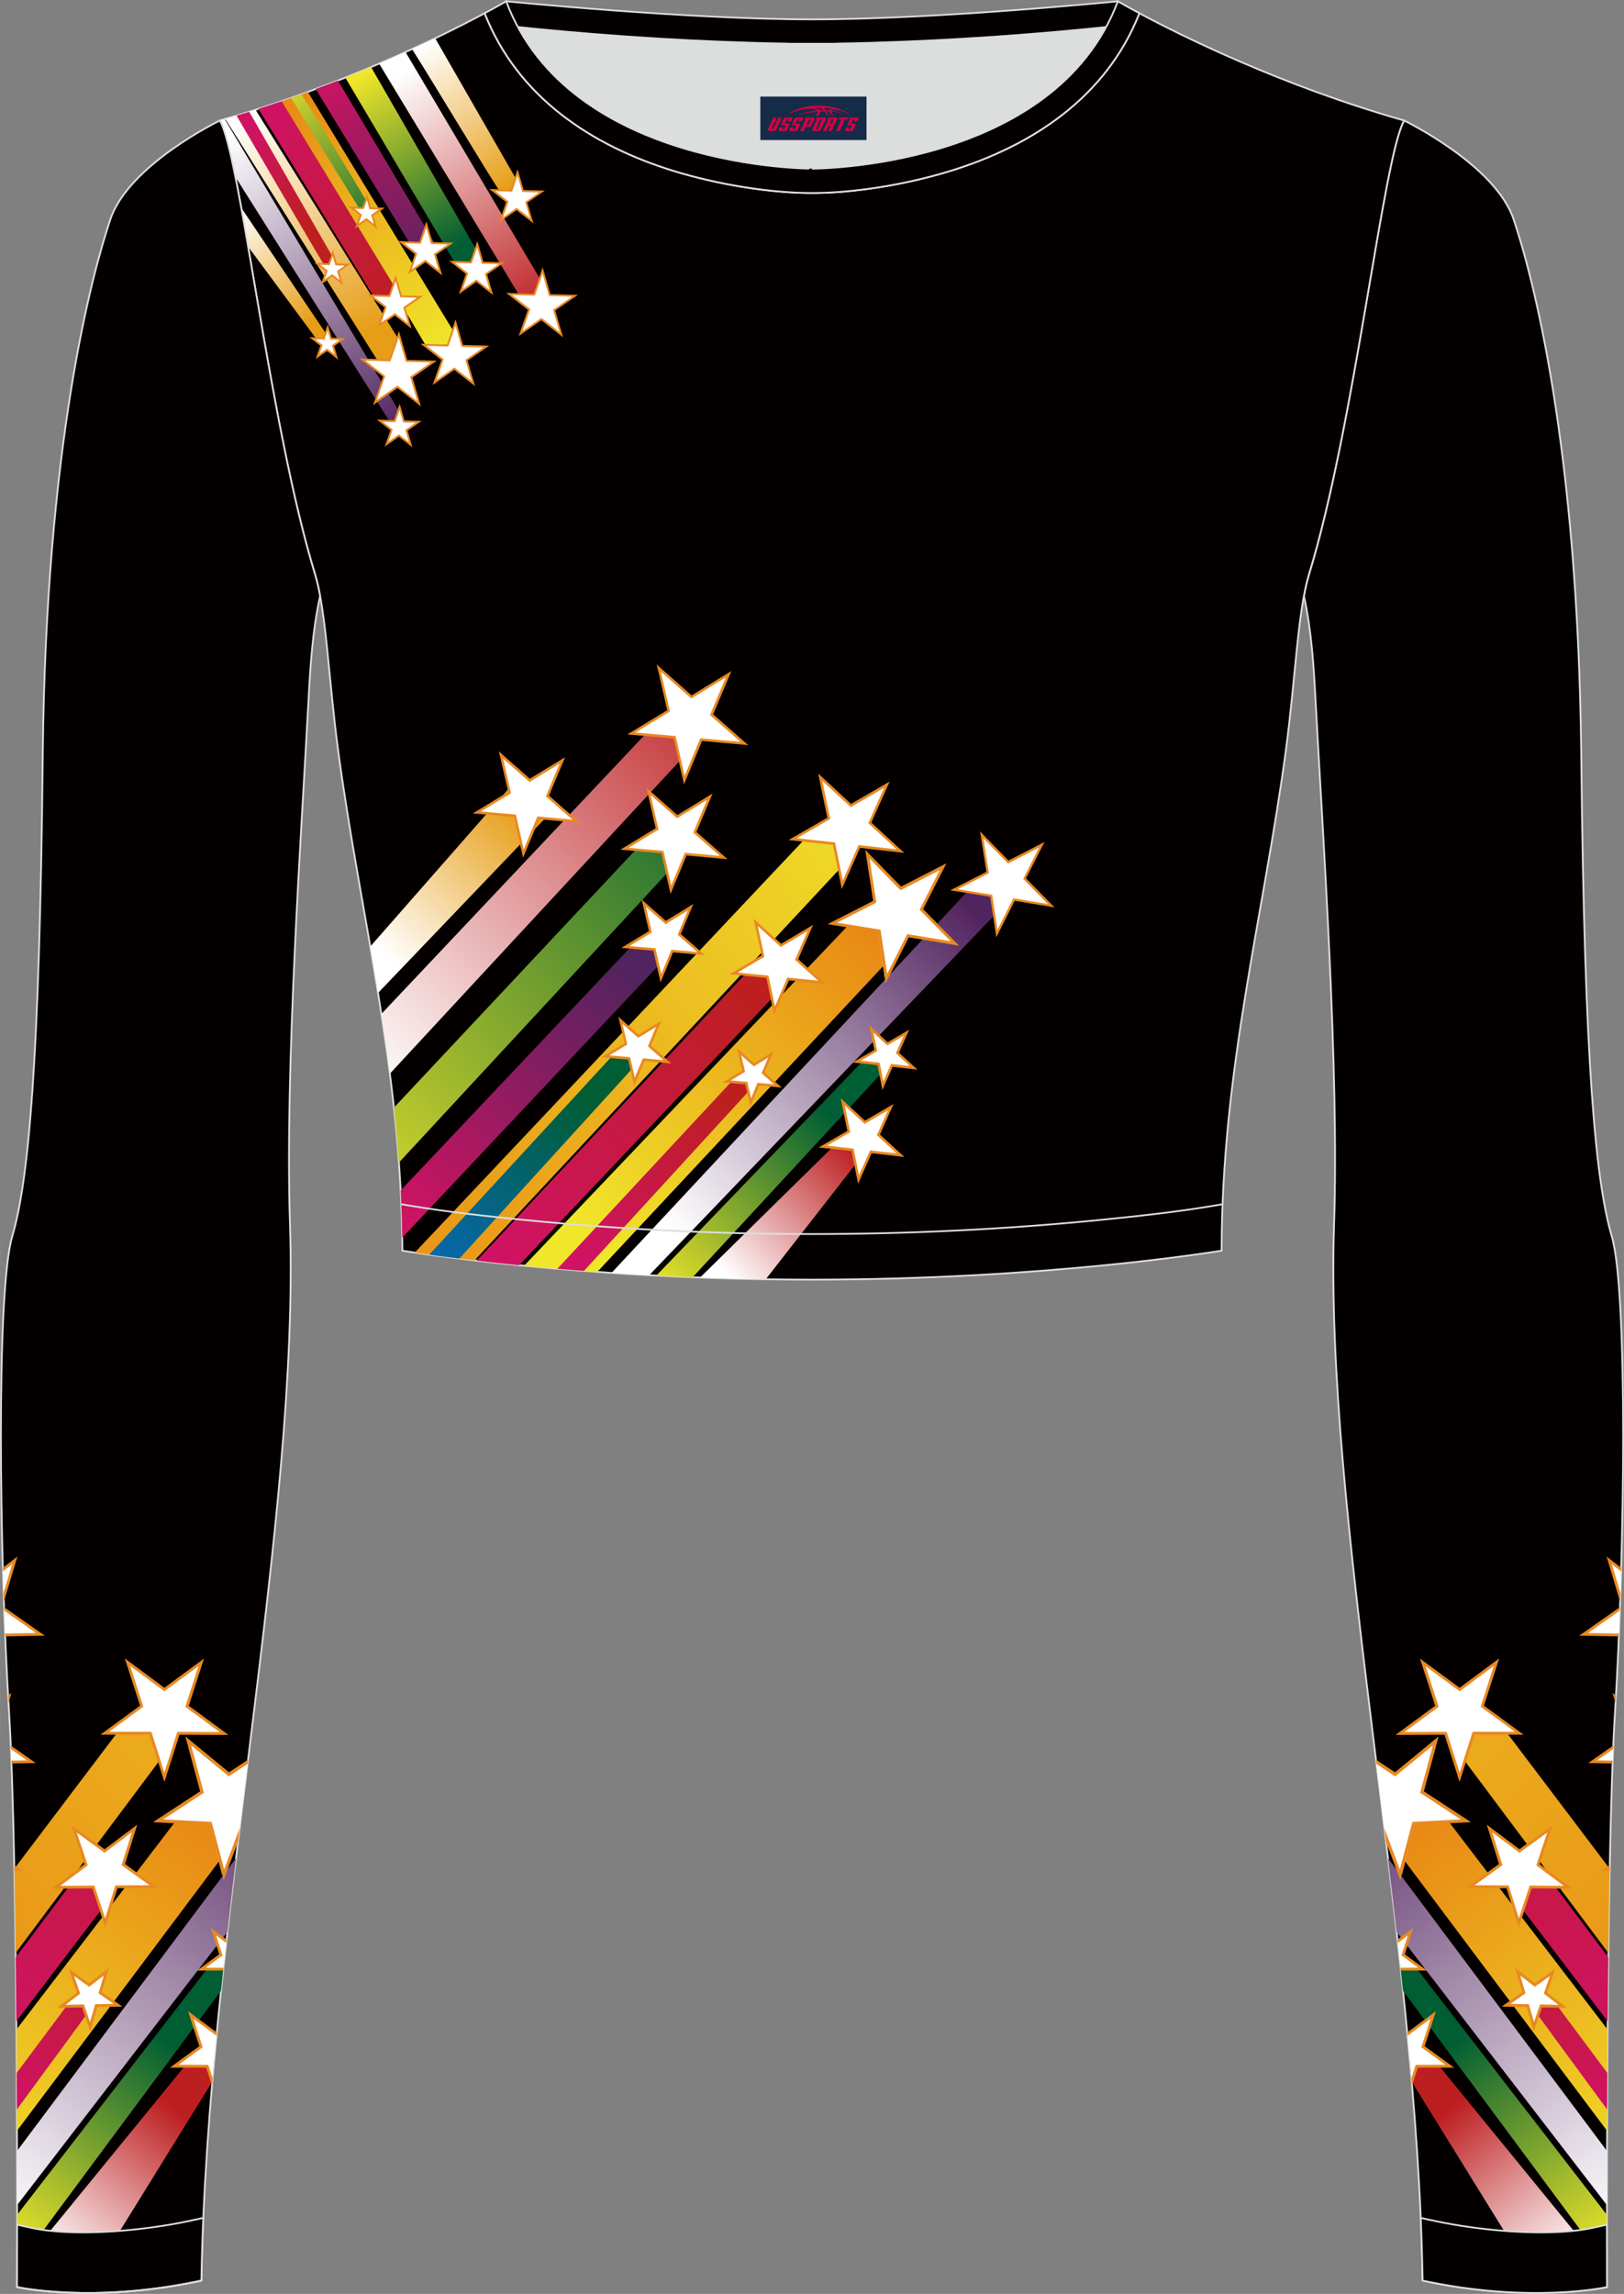 <?xml version="1.0" encoding="utf-8"?>
<!-- Generator: Adobe Illustrator 24.0.1, SVG Export Plug-In . SVG Version: 6.00 Build 0)  -->
<svg xmlns="http://www.w3.org/2000/svg" xmlns:xlink="http://www.w3.org/1999/xlink" version="1.1" id="图层_1" x="0px" y="0px" width="367.03px" height="518.23px" viewBox="0 0 367.02 518.23" enable-background="new 0 0 367.02 518.23" xml:space="preserve">
<rect x="0" y="0" width="367.02" height="518.23" fill="#808080" stroke="none"/>
<g>
	<path fill-rule="evenodd" clip-rule="evenodd" fill="#DCDDDD" d="M113.76,2.85c0,0,45.04,4.28,69.79,4.28s70.34-3.09,70.34-3.09   S241.33,40.8,183.46,40.8C125.59,40.79,113.76,2.85,113.76,2.85z"/>
	
		<path fill-rule="evenodd" clip-rule="evenodd" fill="#040000" stroke="#DCDDDD" stroke-width="0.4" stroke-miterlimit="22.926" d="   M258.74,5.16l-5.47,0.6c-18.61,2.04-37.83,3.37-56.53,3.92c-2.57,0.08-5.14,0.13-7.72,0.17v0.04h-11V9.85   c-2.57-0.03-5.14-0.09-7.72-0.17c-18.7-0.55-37.91-1.88-56.53-3.92l-5.47-0.6l6.07-4.87c0,0,40.87,4.09,69.14,4.09   s69.11-4.09,69.11-4.09L258.74,5.16z"/>
	
		<path fill-rule="evenodd" clip-rule="evenodd" fill="#040000" stroke="#DCDDDD" stroke-width="0.4" stroke-miterlimit="22.926" d="   M317.33,27.23c0,0,20.55,9.93,24.74,22.3c4.19,12.38,14.56,50.77,15.29,121.02s3.28,96.45,6.92,108.83s2.91,71.7,0.73,107.01   c-2.18,35.3-1.82,130.3-1.82,130.3s-17.11,3.82-41.67-1.46c-1.26-78.2-22.24-172.66-20.02-238.76c1.17-34.86-2.6-88.69-4.18-118.11   c-0.4-7.41-0.88-15.82-2.63-23.72c0.34-1.82,0.72-3.46,1.15-4.89C306.24,95.73,312.58,35.55,317.33,27.23z"/>
	
		<path fill-rule="evenodd" clip-rule="evenodd" fill="#040000" stroke="#DCDDDD" stroke-width="0.4" stroke-miterlimit="22.926" d="   M109.53,2.99C100,8.09,77.36,19.36,49.69,27.23c4.75,8.32,11.09,68.5,21.5,102.51c2.53,8.27,3.06,23.55,5.19,39.52   c4.92,36.95,14.4,72.23,14.55,113.28c0,0,38.98,6.55,92.58,6.55s92.58-6.55,92.58-6.55c0-40.87,9.62-76.33,14.55-113.28   c2.13-15.97,2.66-31.26,5.19-39.52c10.41-34.02,16.76-94.19,21.5-102.51c-27.67-7.87-50.31-19.14-59.84-24.24   c-7.44,18.9-24.13,29.96-42.97,35.71c-9.35,2.85-21.14,4.92-31.01,4.91c-9.87,0.01-21.66-2.05-31.01-4.91   C133.66,32.95,116.97,21.89,109.53,2.99z"/>
	
		<linearGradient id="SVGID_1_" gradientUnits="userSpaceOnUse" x1="117.436" y1="-562.032" x2="87.655" y2="-595.107" gradientTransform="matrix(1 0 0 -1 0 -378.672)">
		<stop offset="0" style="stop-color:#E79E17"/>
		<stop offset="1" style="stop-color:#FFFFFF"/>
	</linearGradient>
	<path fill-rule="evenodd" clip-rule="evenodd" fill="url(#SVGID_1_)" d="M83.68,213.83l31.93-36.4l8.37,6.62l-38.55,40.28   C84.87,220.81,84.28,217.31,83.68,213.83z"/>
	
		<linearGradient id="SVGID_2_" gradientUnits="userSpaceOnUse" x1="167.893" y1="-531.914" x2="80.035" y2="-619.772" gradientTransform="matrix(1 0 0 -1 0 -378.672)">
		<stop offset="0" style="stop-color:#BD1F21"/>
		<stop offset="1" style="stop-color:#FFFFFF"/>
	</linearGradient>
	<path fill-rule="evenodd" clip-rule="evenodd" fill="url(#SVGID_2_)" d="M86.19,229.06l61.7-65.35l10.43,3.12l-70.21,75.73   C87.53,238.02,86.88,233.53,86.19,229.06z"/>
	
		<linearGradient id="SVGID_3_" gradientUnits="userSpaceOnUse" x1="172.297" y1="-552.4" x2="65.214" y2="-655.808" gradientTransform="matrix(1 0 0 -1 0 -378.672)">
		<stop offset="0" style="stop-color:#005D34"/>
		<stop offset="1" style="stop-color:#F0E62A"/>
	</linearGradient>
	<path fill-rule="evenodd" clip-rule="evenodd" fill="url(#SVGID_3_)" d="M89.02,250.23l56.44-60.17l11.02,1.01l-66.33,71.57   C89.85,258.45,89.47,254.32,89.02,250.23z"/>
	
		<linearGradient id="SVGID_4_" gradientUnits="userSpaceOnUse" x1="143.346" y1="-598.776" x2="89.566" y2="-652.556" gradientTransform="matrix(1 0 0 -1 0 -378.672)">
		<stop offset="0" style="stop-color:#52245F"/>
		<stop offset="1" style="stop-color:#CF1362"/>
	</linearGradient>
	<path fill-rule="evenodd" clip-rule="evenodd" fill="url(#SVGID_4_)" d="M90.55,268.93l53.61-56.71l7.74,2.63l-61,64.77   C90.85,276.01,90.73,272.45,90.55,268.93z"/>
	
		<linearGradient id="SVGID_5_" gradientUnits="userSpaceOnUse" x1="215.081" y1="-556.377" x2="67.515" y2="-680.199" gradientTransform="matrix(1 0 0 -1 0 -378.672)">
		<stop offset="0" style="stop-color:#F0E62A"/>
		<stop offset="1" style="stop-color:#E88514"/>
	</linearGradient>
	<path fill-rule="evenodd" clip-rule="evenodd" fill="url(#SVGID_5_)" d="M93.73,282.98l90.59-96.02l12.51,1.77l-89.59,96.02   C101.05,284.03,96.44,283.39,93.73,282.98z"/>
	
		<linearGradient id="SVGID_6_" gradientUnits="userSpaceOnUse" x1="132.663" y1="-627.676" x2="99.695" y2="-663.03" gradientTransform="matrix(1 0 0 -1 0 -378.672)">
		<stop offset="0" style="stop-color:#005D34"/>
		<stop offset="1" style="stop-color:#0768AC"/>
	</linearGradient>
	<path fill-rule="evenodd" clip-rule="evenodd" fill="url(#SVGID_6_)" d="M97.01,283.45l43.16-46.87l4.17-0.2l0.04,3.4l-40.58,44.55   C101.15,284.02,98.88,283.71,97.01,283.45z"/>
	
		<linearGradient id="SVGID_7_" gradientUnits="userSpaceOnUse" x1="168.626" y1="-604.936" x2="114.827" y2="-660.647" gradientTransform="matrix(1 0 0 -1 0 -378.672)">
		<stop offset="0" style="stop-color:#BD1F21"/>
		<stop offset="1" style="stop-color:#CF1362"/>
	</linearGradient>
	<path fill-rule="evenodd" clip-rule="evenodd" fill="url(#SVGID_7_)" d="M107.73,284.81l61.57-65.68l5.61,0.79l0.35,4.77   l-57.95,61.15C113.81,285.49,110.61,285.15,107.73,284.81z"/>
	
		<linearGradient id="SVGID_8_" gradientUnits="userSpaceOnUse" x1="133.392" y1="-658.256" x2="200.007" y2="-586.82" gradientTransform="matrix(1 0 0 -1 0 -378.672)">
		<stop offset="0" style="stop-color:#F0E62A"/>
		<stop offset="1" style="stop-color:#E88514"/>
	</linearGradient>
	<path fill-rule="evenodd" clip-rule="evenodd" fill="url(#SVGID_8_)" d="M118.44,285.95l73.36-77.01l9.18-0.19l-0.09,8.12   l-65.91,70.47C128.94,286.92,123.4,286.44,118.44,285.95z"/>
	
		<linearGradient id="SVGID_9_" gradientUnits="userSpaceOnUse" x1="163.723" y1="-628.784" x2="131.101" y2="-662.564" gradientTransform="matrix(1 0 0 -1 0 -378.672)">
		<stop offset="0" style="stop-color:#BD1F21"/>
		<stop offset="1" style="stop-color:#CF1362"/>
	</linearGradient>
	<path fill-rule="evenodd" clip-rule="evenodd" fill="url(#SVGID_9_)" d="M125.96,286.64l39.65-42.61l4.02,0.14l0.85,0.96   l-38.51,41.99C129.91,286.97,127.9,286.81,125.96,286.64z"/>
	
		<linearGradient id="SVGID_10_" gradientUnits="userSpaceOnUse" x1="150.558" y1="-655.294" x2="220.641" y2="-585.211" gradientTransform="matrix(1 0 0 -1 0 -378.672)">
		<stop offset="0" style="stop-color:#FFFFFF"/>
		<stop offset="1" style="stop-color:#52245F"/>
	</linearGradient>
	<path fill-rule="evenodd" clip-rule="evenodd" fill="url(#SVGID_10_)" d="M138.2,287.57l86.86-93.08c0.44,3.44,6.29,1.51,6.71,4.95   l-85.05,88.65C143.79,287.93,140.95,287.76,138.2,287.57z"/>
	
		<linearGradient id="SVGID_11_" gradientUnits="userSpaceOnUse" x1="186.946" y1="-630.022" x2="148.889" y2="-670.833" gradientTransform="matrix(1 0 0 -1 0 -378.672)">
		<stop offset="0" style="stop-color:#005D34"/>
		<stop offset="1" style="stop-color:#F0E62A"/>
	</linearGradient>
	<path fill-rule="evenodd" clip-rule="evenodd" fill="url(#SVGID_11_)" d="M148.32,288.18l47.21-49.03l4.21,0.24l0.09,2.4   l-43.31,46.78C153.73,288.44,150.99,288.32,148.32,288.18z"/>
	
		<linearGradient id="SVGID_12_" gradientUnits="userSpaceOnUse" x1="193.976" y1="-639.836" x2="165.198" y2="-667.627" gradientTransform="matrix(1 0 0 -1 0 -378.672)">
		<stop offset="0" style="stop-color:#BD1F21"/>
		<stop offset="1" style="stop-color:#FFFFFF"/>
	</linearGradient>
	<path fill-rule="evenodd" clip-rule="evenodd" fill="url(#SVGID_12_)" d="M188.96,258.36l-30.75,30.26   c4.77,0.18,9.73,0.32,14.84,0.4l24.04-30.8L188.96,258.36z"/>
	<polygon fill-rule="evenodd" clip-rule="evenodd" fill="#FFFFFF" points="113.21,170.55 119.71,176.3 127.09,171.78 123.7,179.82    130.22,185.54 121.63,184.76 118.28,192.81 116.36,184.29 107.77,183.55 115.16,179.06  "/>
	<path fill-rule="evenodd" clip-rule="evenodd" fill="#E78921" d="M113.4,170.33l6.34,5.6l7.2-4.4l0.77-0.47l-0.35,0.84l-3.3,7.84   l6.36,5.58l0.68,0.59l-0.89-0.08l-8.38-0.76l-3.27,7.85l-0.35,0.84l-0.2-0.89l-1.88-8.31l-8.38-0.73l-0.89-0.08l0.77-0.47   l7.22-4.38l-1.91-8.3l-0.2-0.88L113.4,170.33L113.4,170.33L113.4,170.33z M119.51,176.52l-5.82-5.15l1.75,7.62l0.05,0.21   l-0.18,0.11l-6.63,4.02l7.7,0.67l0.21,0.02l0.05,0.21l1.72,7.63l3.01-7.21l0.08-0.2l0.21,0.02l7.7,0.7l-5.84-5.12l-0.16-0.14   l0.08-0.2l3.03-7.2l-6.61,4.05l-0.18,0.11L119.51,176.52z"/>
	<polygon fill-rule="evenodd" clip-rule="evenodd" fill="#FFFFFF" points="148.87,150.92 156.26,157.45 164.66,152.32    160.81,161.46 168.23,167.97 158.46,167.08 154.64,176.24 152.45,166.55 142.67,165.7 151.09,160.6  "/>
	<path fill-rule="evenodd" clip-rule="evenodd" fill="#E78921" d="M149.06,150.7l7.24,6.4l8.22-5.03l0.77-0.47l-0.35,0.83   l-3.77,8.95l7.26,6.37l0.68,0.59l-0.89-0.08l-9.56-0.87l-3.73,8.96l-0.35,0.84l-0.2-0.88l-2.14-9.48l-9.57-0.83l-0.89-0.08   l0.77-0.47l8.24-5l-2.18-9.48l-0.2-0.88L149.06,150.7L149.06,150.7L149.06,150.7z M156.07,157.67l-6.72-5.94l2.02,8.8l0.05,0.21   l-0.18,0.11l-7.65,4.64l8.88,0.77l0.21,0.02l0.05,0.21l1.99,8.81l3.47-8.32l0.08-0.2l0.21,0.02l8.88,0.8l-6.74-5.92l-0.16-0.14   l0.08-0.2l3.5-8.31l-7.63,4.67l-0.18,0.11L156.07,157.67z"/>
	<polygon fill-rule="evenodd" clip-rule="evenodd" fill="#FFFFFF" points="146.55,178.77 153.04,184.5 160.42,179.99 157.04,188.02    163.55,193.74 154.97,192.96 151.62,201 149.7,192.49 141.11,191.75 148.5,187.27  "/>
	<path fill-rule="evenodd" clip-rule="evenodd" fill="#E78921" d="M146.74,178.54l6.33,5.6l7.2-4.4l0.77-0.47l-0.35,0.84l-3.3,7.83   l6.35,5.57l0.68,0.59l-0.89-0.08l-8.37-0.76l-3.27,7.85l-0.35,0.84l-0.2-0.89l-1.87-8.3l-8.37-0.73l-0.89-0.08l0.77-0.47l7.21-4.37   l-1.91-8.3l-0.2-0.89L146.74,178.54L146.74,178.54L146.74,178.54z M152.85,184.72l-5.82-5.14l1.75,7.62l0.05,0.21l-0.18,0.11   l-6.62,4.02l7.69,0.66l0.21,0.02l0.05,0.21l1.72,7.62l3-7.21l0.08-0.2l0.21,0.02l7.69,0.7l-5.84-5.12l-0.16-0.14l0.08-0.2   l3.03-7.19l-6.61,4.04l-0.18,0.11L152.85,184.72z"/>
	<polygon fill-rule="evenodd" clip-rule="evenodd" fill="#FFFFFF" points="145.49,204.03 150.44,208.4 156.06,204.97 153.48,211.09    158.45,215.44 151.91,214.85 149.35,220.98 147.89,214.49 141.35,213.93 146.98,210.51  "/>
	<path fill-rule="evenodd" clip-rule="evenodd" fill="#E78921" d="M145.68,203.81l4.79,4.23l5.44-3.33l0.77-0.47l-0.35,0.84   l-2.49,5.92l4.8,4.21l0.68,0.59l-0.89-0.08l-6.33-0.57l-2.47,5.93l-0.35,0.84l-0.2-0.88l-1.42-6.28l-6.33-0.55l-0.89-0.08   l0.77-0.47l5.45-3.31l-1.44-6.27l-0.2-0.88L145.68,203.81L145.68,203.81L145.68,203.81z M150.25,208.63l-4.27-3.78l1.29,5.6   l0.05,0.21l-0.18,0.11l-4.87,2.95l5.65,0.49l0.21,0.02l0.05,0.21l1.27,5.6l2.21-5.29l0.08-0.2l0.21,0.02l5.65,0.51l-4.29-3.76   l-0.16-0.14l0.08-0.2l2.22-5.28l-4.85,2.97l-0.18,0.11L150.25,208.63z"/>
	<polygon fill-rule="evenodd" clip-rule="evenodd" fill="#FFFFFF" points="140.21,230.5 144.27,234.09 148.89,231.27 146.77,236.29    150.85,239.86 145.48,239.38 143.38,244.41 142.18,239.08 136.81,238.62 141.43,235.81  "/>
	<path fill-rule="evenodd" clip-rule="evenodd" fill="#E78921" d="M140.4,230.28l3.9,3.45l4.44-2.71l0.77-0.47l-0.35,0.84   l-2.03,4.83l3.92,3.44l0.68,0.59l-0.89-0.08l-5.16-0.47l-2.01,4.84l-0.35,0.84l-0.2-0.88l-1.15-5.12l-5.16-0.45l-0.89-0.08   l0.77-0.47l4.45-2.69l-1.18-5.11l-0.2-0.88L140.4,230.28L140.4,230.28L140.4,230.28z M144.08,234.31l-3.39-2.99l1.02,4.44   l0.05,0.21l-0.18,0.11l-3.86,2.34l4.48,0.39l0.21,0.02l0.05,0.21l1,4.44l1.75-4.2l0.08-0.2l0.21,0.02l4.48,0.41l-3.4-2.98   l-0.16-0.14l0.08-0.2l1.76-4.19l-3.85,2.35l-0.18,0.11L144.08,234.31z"/>
	<polygon fill-rule="evenodd" clip-rule="evenodd" fill="#FFFFFF" points="167.04,237.59 170.39,240.56 174.21,238.23    172.46,242.38 175.83,245.33 171.39,244.93 169.66,249.09 168.66,244.69 164.22,244.31 168.05,241.99  "/>
	<path fill-rule="evenodd" clip-rule="evenodd" fill="#E78921" d="M167.23,237.37l3.2,2.83l3.63-2.22l0.77-0.47l-0.35,0.84   l-1.67,3.95l3.21,2.81l0.68,0.59l-0.89-0.08l-4.23-0.38l-1.65,3.96l-0.35,0.84l-0.2-0.88l-0.95-4.19l-4.23-0.37l-0.89-0.08   l0.77-0.47l3.64-2.21l-0.96-4.19l-0.2-0.89L167.23,237.37L167.23,237.37L167.23,237.37z M170.2,240.78l-2.68-2.37l0.81,3.51   l0.05,0.21l-0.18,0.11l-3.05,1.85l3.54,0.31l0.21,0.02l0.05,0.21l0.79,3.51l1.38-3.32l0.08-0.2l0.21,0.02l3.55,0.32l-2.69-2.36   l-0.16-0.14l0.08-0.2l1.4-3.32l-3.05,1.86l-0.18,0.11L170.2,240.78z"/>
	<polygon fill-rule="evenodd" clip-rule="evenodd" fill="#FFFFFF" points="170.78,208.38 176.51,213.58 183.14,209.64    180.03,216.77 185.78,221.94 178.13,221.15 175.05,228.29 173.43,220.67 165.78,219.9 172.43,215.99  "/>
	<path fill-rule="evenodd" clip-rule="evenodd" fill="#E78921" d="M170.97,208.16l5.57,5.06l6.45-3.83l0.77-0.46l-0.36,0.83   l-3.02,6.93l5.59,5.03l0.67,0.6l-0.89-0.09l-7.44-0.77l-3,6.94l-0.36,0.83l-0.19-0.89l-1.57-7.41l-7.44-0.74l-0.89-0.09l0.78-0.46   l6.47-3.8l-1.6-7.4l-0.19-0.89L170.97,208.16L170.97,208.16L170.97,208.16z M176.32,213.8l-5.06-4.59l1.45,6.72l0.04,0.21   l-0.18,0.11l-5.88,3.46l6.76,0.68l0.21,0.02l0.05,0.21l1.43,6.73l2.72-6.31l0.08-0.2l0.21,0.02l6.76,0.7l-5.08-4.57l-0.16-0.14   l0.09-0.2l2.75-6.3l-5.86,3.48l-0.18,0.11L176.32,213.8z"/>
	<path fill-rule="evenodd" clip-rule="evenodd" fill="#FFFFFF" d="M195.92,193.24l7.41,7.7l7.12-3.6c0.12,0.9,0.23,1.81,0.35,2.71   l-2.91,5.61l4.17,4.29c0.12,0.96,0.24,1.91,0.36,2.87l-7.55-1.31l-4.9,9.54l-1.54-10.64l-10.47-1.77l9.51-4.77L195.92,193.24z"/>
	<polygon fill-rule="evenodd" clip-rule="evenodd" fill="#FFFFFF" points="185.39,175.59 192.3,181.99 200.43,177.27 196.56,185.91    203.5,192.28 194.19,191.22 190.36,199.88 188.48,190.58 179.16,189.57 187.31,184.88  "/>
	<path fill-rule="evenodd" clip-rule="evenodd" fill="#E78921" d="M185.58,175.37l6.76,6.25l7.94-4.61l0.78-0.45l-0.37,0.83   l-3.78,8.45l6.78,6.23l0.66,0.61l-0.89-0.1l-9.1-1.03l-3.75,8.46l-0.37,0.83l-0.18-0.89l-1.84-9.08l-9.1-1l-0.89-0.1l0.78-0.45   l7.96-4.58l-1.88-9.08l-0.18-0.89L185.58,175.37L185.58,175.37L185.58,175.37z M192.11,182.2l-6.26-5.78l1.74,8.4l0.04,0.21   l-0.18,0.1l-7.36,4.24l8.42,0.92l0.21,0.02l0.04,0.21l1.71,8.41l3.47-7.83l0.09-0.19l0.21,0.02l8.42,0.95l-6.28-5.76l-0.16-0.14   l0.09-0.19l3.5-7.81l-7.35,4.27l-0.18,0.11L192.11,182.2z"/>
	<polygon fill-rule="evenodd" clip-rule="evenodd" fill="#FFFFFF" points="196.92,232.45 200.56,235.82 204.84,233.33    202.81,237.88 206.47,241.24 201.56,240.69 199.54,245.25 198.54,240.35 193.64,239.81 197.93,237.34  "/>
	<path fill-rule="evenodd" clip-rule="evenodd" fill="#E78921" d="M197.11,232.23l3.49,3.23l4.1-2.38l0.78-0.45l-0.37,0.83   l-1.95,4.36l3.5,3.21l0.66,0.61l-0.89-0.1l-4.7-0.53l-1.93,4.37l-0.37,0.83l-0.18-0.89l-0.95-4.69l-4.7-0.51l-0.89-0.1l0.78-0.45   l4.11-2.37l-0.97-4.69l-0.18-0.89L197.11,232.23L197.11,232.23L197.11,232.23z M200.37,236.03l-2.99-2.76l0.83,4.01l0.04,0.21   l-0.18,0.1l-3.51,2.02l4.02,0.44l0.21,0.02l0.04,0.21l0.81,4.01l1.65-3.74l0.09-0.2l0.21,0.02l4.02,0.46l-3-2.75l-0.16-0.14   l0.09-0.19l1.67-3.73l-3.51,2.04l-0.18,0.11L200.37,236.03z"/>
	<polygon fill-rule="evenodd" clip-rule="evenodd" fill="#FFFFFF" points="190.45,248.92 195.44,253.54 201.31,250.13    198.52,256.37 203.53,260.97 196.81,260.21 194.04,266.46 192.68,259.75 185.95,259.01 191.83,255.63  "/>
	<path fill-rule="evenodd" clip-rule="evenodd" fill="#E78921" d="M190.64,248.7l4.84,4.47l5.68-3.3l0.78-0.45l-0.37,0.83   l-2.71,6.05l4.86,4.46l0.66,0.61l-0.89-0.1l-6.51-0.74l-2.68,6.06l-0.37,0.83l-0.18-0.89l-1.32-6.5l-6.51-0.71l-0.89-0.1l0.78-0.45   l5.7-3.28l-1.34-6.5l-0.18-0.89L190.64,248.7L190.64,248.7L190.64,248.7z M195.25,253.75l-4.33-4.01l1.2,5.82l0.04,0.21l-0.18,0.11   l-5.1,2.94l5.83,0.64l0.21,0.02l0.04,0.21l1.18,5.82l2.4-5.42l0.09-0.2l0.21,0.02l5.83,0.66l-4.35-3.99l-0.16-0.14l0.09-0.19   l2.42-5.41l-5.09,2.96l-0.18,0.11L195.25,253.75z"/>
	<polygon fill-rule="evenodd" clip-rule="evenodd" fill="#FFFFFF" points="196.03,192.99 203.57,200.71 213.14,195.79    208.22,205.45 215.8,213.15 205.21,211.39 200.33,221.07 198.7,210.32 188.11,208.61 197.69,203.73  "/>
	<path fill-rule="evenodd" clip-rule="evenodd" fill="#E78921" d="M196.26,192.75l7.38,7.55l9.35-4.81l0.91-0.47l-0.47,0.93   l-4.81,9.44l7.41,7.52l0.72,0.74l-1.01-0.17l-10.35-1.72l-4.77,9.46l-0.47,0.93l-0.15-1.03l-1.59-10.5l-10.36-1.68l-1.01-0.16   l0.92-0.47l9.37-4.78l-1.63-10.5l-0.16-1.03L196.26,192.75L196.26,192.75L196.26,192.75z M203.34,200.95l-6.83-6.99l1.51,9.71   l0.04,0.24l-0.22,0.11l-8.67,4.42l9.58,1.55l0.24,0.04l0.04,0.24l1.47,9.72l4.42-8.75l0.11-0.22l0.24,0.04l9.58,1.59l-6.85-6.96   l-0.17-0.17l0.11-0.22l4.45-8.74l-8.65,4.45l-0.22,0.11L203.34,200.95z"/>
	<polygon fill-rule="evenodd" clip-rule="evenodd" fill="#FFFFFF" points="221.87,188.61 227.86,194.74 235.44,190.83 231.54,198.5    237.55,204.6 229.15,203.21 225.28,210.89 223.99,202.36 215.59,201 223.19,197.13  "/>
	<path fill-rule="evenodd" clip-rule="evenodd" fill="#E78921" d="M222.06,188.42l5.85,5.99l7.42-3.82l0.73-0.37l-0.37,0.73   l-3.82,7.49l5.88,5.97l0.58,0.58l-0.8-0.13l-8.21-1.36l-3.79,7.51l-0.37,0.73l-0.12-0.82l-1.26-8.33l-8.22-1.33l-0.8-0.13   l0.73-0.37l7.43-3.79l-1.29-8.33l-0.13-0.82L222.06,188.42L222.06,188.42L222.06,188.42z M227.67,194.93l-5.42-5.54l1.2,7.7   l0.03,0.19l-0.17,0.09l-6.87,3.51l7.6,1.23l0.19,0.03l0.03,0.19l1.17,7.71l3.5-6.94l0.09-0.17l0.19,0.03l7.6,1.26l-5.44-5.52   l-0.14-0.14l0.09-0.17l3.53-6.93l-6.86,3.53l-0.17,0.09L227.67,194.93z"/>
	
		<linearGradient id="SVGID_13_" gradientUnits="userSpaceOnUse" x1="99.622" y1="-442.933" x2="72.767" y2="-394.485" gradientTransform="matrix(1 0 0 -1 0 -378.672)">
		<stop offset="0" style="stop-color:#52245F"/>
		<stop offset="1" style="stop-color:#CF1362"/>
	</linearGradient>
	<path fill-rule="evenodd" clip-rule="evenodd" fill="url(#SVGID_13_)" d="M71.35,20.11l22.7,37.23l4.2-2.42L76.37,18.2   C74.73,18.84,73.06,19.47,71.35,20.11z"/>
	
		<linearGradient id="SVGID_14_" gradientUnits="userSpaceOnUse" x1="99.355" y1="-458.284" x2="66.687" y2="-396.845" gradientTransform="matrix(1 0 0 -1 0 -378.672)">
		<stop offset="0" style="stop-color:#F0E62A"/>
		<stop offset="1" style="stop-color:#E88514"/>
	</linearGradient>
	<path fill-rule="evenodd" clip-rule="evenodd" fill="url(#SVGID_14_)" d="M69.57,20.77l3.22,5.31l30.15,49.51l-1.15,4.86l-5.33-2   L63.49,22.91C65.56,22.21,67.59,21.49,69.57,20.77z"/>
	
		<linearGradient id="SVGID_15_" gradientUnits="userSpaceOnUse" x1="87.978" y1="-435.23" x2="63.148" y2="-393.905" gradientTransform="matrix(1 0 0 -1 0 -378.672)">
		<stop offset="0" style="stop-color:#005D34"/>
		<stop offset="1" style="stop-color:#F0E62A"/>
	</linearGradient>
	<path fill-rule="evenodd" clip-rule="evenodd" fill="url(#SVGID_15_)" d="M68.11,21.3c5.1,8.24,10.14,16.48,15.17,24.88l-0.47,3.37   l-1.05-1.53l-16-25.89C66.54,21.85,67.33,21.57,68.11,21.3z"/>
	
		<linearGradient id="SVGID_16_" gradientUnits="userSpaceOnUse" x1="88.57" y1="-447.973" x2="62.579" y2="-404.718" gradientTransform="matrix(1 0 0 -1 0 -378.672)">
		<stop offset="0" style="stop-color:#BD1F21"/>
		<stop offset="1" style="stop-color:#CF1362"/>
	</linearGradient>
	<path fill-rule="evenodd" clip-rule="evenodd" fill="url(#SVGID_16_)" d="M63.64,22.86l26.07,42.8l-0.84,4.35l-4.04-2.41l-26.44-43   C60.18,24.02,61.92,23.44,63.64,22.86z"/>
	
		<linearGradient id="SVGID_17_" gradientUnits="userSpaceOnUse" x1="84.199" y1="-453.229" x2="55.189" y2="-404.947" gradientTransform="matrix(1 0 0 -1 0 -378.672)">
		<stop offset="0" style="stop-color:#E79E17"/>
		<stop offset="1" style="stop-color:#FFFFFF"/>
	</linearGradient>
	<path fill-rule="evenodd" clip-rule="evenodd" fill="url(#SVGID_17_)" d="M86.59,83.45L50.91,26.88c2.32-0.67,4.6-1.37,6.84-2.08   l33.06,53.02l-1.7,7.07L86.59,83.45z"/>
	
		<linearGradient id="SVGID_18_" gradientUnits="userSpaceOnUse" x1="50.688" y1="-409.944" x2="90.094" y2="-475.525" gradientTransform="matrix(1 0 0 -1 0 -378.672)">
		<stop offset="0" style="stop-color:#FFFFFF"/>
		<stop offset="1" style="stop-color:#52245F"/>
	</linearGradient>
	<path fill-rule="evenodd" clip-rule="evenodd" fill="url(#SVGID_18_)" d="M50.79,26.91L91,94.29l-1.43,3.34L53.2,39.97   c-1.27-6.3-2.43-10.86-3.5-12.75L50.79,26.91z"/>
	
		<linearGradient id="SVGID_19_" gradientUnits="userSpaceOnUse" x1="70.011" y1="-451.825" x2="53.119" y2="-426.782" gradientTransform="matrix(1 0 0 -1 0 -378.672)">
		<stop offset="0" style="stop-color:#E79E17"/>
		<stop offset="1" style="stop-color:#FFFFFF"/>
	</linearGradient>
	<path fill-rule="evenodd" clip-rule="evenodd" fill="url(#SVGID_19_)" d="M54.52,46.94l19.53,29l0.33,2.63l-1.57-0.23   c0,0-9.91-13.39-16.74-22.62C55.54,52.62,55.02,49.68,54.52,46.94z"/>
	
		<linearGradient id="SVGID_20_" gradientUnits="userSpaceOnUse" x1="122.483" y1="-449.573" x2="91.053" y2="-395.135" gradientTransform="matrix(1 0 0 -1 0 -378.672)">
		<stop offset="0" style="stop-color:#BD1F21"/>
		<stop offset="1" style="stop-color:#FFFFFF"/>
	</linearGradient>
	<path fill-rule="evenodd" clip-rule="evenodd" fill="url(#SVGID_20_)" d="M119.01,69.46L85.68,14.38c2.08-0.89,4.07-1.76,5.96-2.62   l32.81,55.31l0.12,3.34L119.01,69.46z"/>
	
		<linearGradient id="SVGID_21_" gradientUnits="userSpaceOnUse" x1="103.564" y1="-434.19" x2="81.452" y2="-395.89" gradientTransform="matrix(1 0 0 -1 0 -378.672)">
		<stop offset="0" style="stop-color:#005D34"/>
		<stop offset="1" style="stop-color:#F0E62A"/>
	</linearGradient>
	<path fill-rule="evenodd" clip-rule="evenodd" fill="url(#SVGID_21_)" d="M103.1,59.88L78.04,17.54c2.01-0.8,3.95-1.6,5.83-2.38   l24.97,43.36l-2.2,1.7L103.1,59.88z"/>
	
		<linearGradient id="SVGID_22_" gradientUnits="userSpaceOnUse" x1="115.313" y1="-421.127" x2="95.741" y2="-388.553" gradientTransform="matrix(1 0 0 -1 0 -378.672)">
		<stop offset="0" style="stop-color:#E79E17"/>
		<stop offset="1" style="stop-color:#FFFFFF"/>
	</linearGradient>
	<path fill-rule="evenodd" clip-rule="evenodd" fill="url(#SVGID_22_)" d="M93.12,11.09c5.44,8.59,16.36,26.92,20.53,33.25   l2.09,0.39l2.05-2.27L98.35,8.64C96.72,9.43,94.97,10.25,93.12,11.09z"/>
	<polygon fill-rule="evenodd" clip-rule="evenodd" fill="#FFFFFF" points="102.95,72.88 104.48,78.15 109.89,78.29 105.42,81.38    106.97,86.64 102.68,83.28 98.22,86.39 100.04,81.23 95.74,77.88 101.15,78.05  "/>
	<path fill-rule="evenodd" clip-rule="evenodd" fill="#E78921" d="M103.15,72.82l1.48,5.11l5.26,0.14l0.67,0.02l-0.55,0.38l-4.34,3   l1.5,5.11l0.19,0.65l-0.53-0.41l-4.17-3.26l-4.33,3.02l-0.55,0.38L98,86.32l1.76-5.01l-4.18-3.24l-0.53-0.41l0.67,0.02l5.26,0.16   l1.75-5.02l0.22-0.64L103.15,72.82L103.15,72.82L103.15,72.82z M104.27,78.21l-1.34-4.62l-1.58,4.53l-0.05,0.15h-0.16l-4.75-0.15   l3.77,2.93l0.13,0.1l-0.05,0.15l-1.59,4.53l3.91-2.72l0.13-0.09l0.13,0.1l3.76,2.94l-1.36-4.61l-0.05-0.15l0.13-0.09l3.92-2.71   l-4.75-0.13h-0.16L104.27,78.21z"/>
	<polygon fill-rule="evenodd" clip-rule="evenodd" fill="#FFFFFF" points="90.31,91.93 91.26,95.2 94.62,95.29 91.85,97.21    92.81,100.47 90.14,98.39 87.38,100.32 88.51,97.11 85.84,95.04 89.2,95.14  "/>
	<path fill-rule="evenodd" clip-rule="evenodd" fill="#E78921" d="M90.52,91.87l0.9,3.12l3.2,0.09l0.67,0.02l-0.55,0.38L92.1,97.3   l0.92,3.11l0.19,0.65l-0.53-0.41l-2.54-1.99l-2.64,1.84l-0.55,0.38l0.22-0.63l1.07-3.06l-2.54-1.98l-0.53-0.41l0.67,0.02l3.2,0.1   l1.06-3.06l0.22-0.64L90.52,91.87L90.52,91.87L90.52,91.87z M91.05,95.26l-0.76-2.62l-0.89,2.57l-0.05,0.15h-0.16l-2.7-0.08   l2.14,1.66l0.12,0.1l-0.05,0.15l-0.9,2.57l2.22-1.55l0.13-0.09l0.12,0.1l2.14,1.67l-0.77-2.62l-0.04-0.15l0.13-0.09l2.22-1.54   l-2.69-0.07H91.1L91.05,95.26z"/>
	<polygon fill-rule="evenodd" clip-rule="evenodd" fill="#FFFFFF" points="90.14,75.51 91.88,81.52 98.06,81.69 92.96,85.21    94.73,91.22 89.83,87.39 84.74,90.93 86.81,85.04 81.9,81.22 88.08,81.41  "/>
	<path fill-rule="evenodd" clip-rule="evenodd" fill="#E78921" d="M90.34,75.45l1.7,5.86l6.03,0.16l0.67,0.02l-0.55,0.38l-4.97,3.44   l1.72,5.85l0.19,0.65L94.6,91.4l-4.77-3.74l-4.96,3.46l-0.55,0.38l0.22-0.64l2.02-5.75l-4.79-3.72l-0.53-0.41L81.91,81l6.03,0.19   l2-5.75l0.22-0.64L90.34,75.45L90.34,75.45L90.34,75.45z M91.67,81.58l-1.56-5.37l-1.83,5.27l-0.05,0.15h-0.16l-5.52-0.17l4.38,3.4   l0.12,0.1L87,85.11l-1.85,5.26l4.54-3.17l0.13-0.09l0.12,0.1l4.37,3.42l-1.58-5.36l-0.04-0.15l0.13-0.09l4.55-3.15l-5.52-0.15   h-0.16L91.67,81.58z"/>
	<polygon fill-rule="evenodd" clip-rule="evenodd" fill="#FFFFFF" points="122.63,61.12 124.24,66.66 129.93,66.81 125.23,70.06    126.86,75.59 122.35,72.06 117.66,75.33 119.57,69.9 115.04,66.38 120.74,66.56  "/>
	<path fill-rule="evenodd" clip-rule="evenodd" fill="#E78921" d="M122.83,61.06l1.56,5.39l5.54,0.15l0.67,0.02L130.05,67   l-4.57,3.16l1.58,5.38l0.19,0.65l-0.53-0.41l-4.39-3.43l-4.56,3.18l-0.55,0.38l0.22-0.63L119.3,70l-4.4-3.42l-0.53-0.41l0.66,0.02   l5.54,0.17l1.84-5.29l0.22-0.64L122.83,61.06L122.83,61.06L122.83,61.06z M124.03,66.72l-1.42-4.89l-1.67,4.8l-0.05,0.15h-0.16   l-5.03-0.15l4,3.1l0.13,0.1l-0.05,0.15l-1.69,4.8l4.14-2.89l0.13-0.09l0.12,0.1l3.99,3.12l-1.44-4.89l-0.04-0.15l0.13-0.09   l4.15-2.87l-5.03-0.14h-0.16L124.03,66.72z"/>
	<polygon fill-rule="evenodd" clip-rule="evenodd" fill="#FFFFFF" points="89.44,62.78 90.65,66.95 94.93,67.06 91.39,69.5    92.62,73.66 89.23,71.01 85.7,73.47 87.14,69.38 83.73,66.74 88.02,66.87  "/>
	<path fill-rule="evenodd" clip-rule="evenodd" fill="#E78921" d="M89.64,62.72l1.16,4.01l4.13,0.11l0.67,0.02l-0.55,0.38l-3.4,2.35   l1.18,4.01l0.19,0.65l-0.53-0.41l-3.27-2.56l-3.4,2.37l-0.55,0.38l0.22-0.63l1.39-3.94l-3.28-2.55l-0.53-0.41l0.67,0.02l4.13,0.13   l1.37-3.94l0.22-0.64L89.64,62.72L89.64,62.72L89.64,62.72z M90.44,67.01l-1.02-3.52l-1.2,3.45l-0.05,0.15h-0.16l-3.62-0.11   l2.87,2.23l0.12,0.1l-0.05,0.15l-1.21,3.45l2.98-2.08l0.13-0.09l0.12,0.1l2.87,2.24l-1.04-3.52l-0.05-0.15l0.13-0.09l2.99-2.06   l-3.62-0.1h-0.16L90.44,67.01z"/>
	<polygon fill-rule="evenodd" clip-rule="evenodd" fill="#FFFFFF" points="74.05,73.97 74.79,76.52 77.42,76.59 75.25,78.09    76,80.64 73.92,79.01 71.76,80.52 72.64,78.02 70.55,76.4 73.18,76.48  "/>
	<path fill-rule="evenodd" clip-rule="evenodd" fill="#E78921" d="M74.26,73.91l0.7,2.4l2.47,0.07l0.67,0.02l-0.55,0.38l-2.04,1.41   l0.71,2.4l0.19,0.65l-0.53-0.41l-1.96-1.53l-2.03,1.42l-0.55,0.38l0.22-0.63l0.83-2.36l-1.96-1.52l-0.53-0.41l0.66,0.02l2.47,0.08   l0.82-2.36l0.22-0.64L74.26,73.91L74.26,73.91L74.26,73.91z M74.59,76.58l-0.55-1.91l-0.65,1.87l-0.05,0.15h-0.16l-1.96-0.06   l1.56,1.21l0.12,0.1l-0.05,0.15l-0.66,1.87l1.61-1.13l0.13-0.09l0.12,0.1l1.55,1.22l-0.56-1.9L75,78l0.13-0.09l1.62-1.12   l-1.96-0.05h-0.16L74.59,76.58z"/>
	<polygon fill-rule="evenodd" clip-rule="evenodd" fill="#FFFFFF" points="116.97,38.98 118.18,43.15 122.47,43.26 118.93,45.71    120.16,49.87 116.76,47.21 113.24,49.67 114.67,45.59 111.27,42.94 115.55,43.07  "/>
	<path fill-rule="evenodd" clip-rule="evenodd" fill="#E78921" d="M117.18,38.92l1.16,4.01l4.12,0.11l0.67,0.02l-0.55,0.38   l-3.41,2.35l1.18,4.01l0.19,0.65l-0.53-0.41l-3.27-2.56l-3.4,2.37l-0.55,0.38l0.22-0.63l1.38-3.94l-3.28-2.55l-0.53-0.41l0.67,0.02   l4.12,0.13l1.37-3.94l0.22-0.64L117.18,38.92L117.18,38.92L117.18,38.92z M117.98,43.21l-1.02-3.52l-1.2,3.45l-0.05,0.15h-0.16   l-3.62-0.11l2.87,2.23l0.13,0.1l-0.05,0.15l-1.21,3.45l2.98-2.08l0.13-0.09l0.12,0.1l2.87,2.24l-1.03-3.51l-0.04-0.15l0.13-0.09   l2.99-2.06l-3.62-0.1h-0.16L117.98,43.21z"/>
	<polygon fill-rule="evenodd" clip-rule="evenodd" fill="#FFFFFF" points="107.87,55.19 109.08,59.36 113.36,59.47 109.83,61.92    111.05,66.08 107.66,63.42 104.13,65.88 105.57,61.79 102.17,59.15 106.45,59.28  "/>
	<path fill-rule="evenodd" clip-rule="evenodd" fill="#E78921" d="M108.08,55.13l1.16,4.01l4.13,0.11l0.67,0.02l-0.55,0.38   L110.08,62l1.18,4.01l0.19,0.65l-0.53-0.41l-3.27-2.56l-3.4,2.37l-0.55,0.38l0.22-0.63l1.38-3.94l-3.28-2.55l-0.53-0.41l0.66,0.02   l4.13,0.13l1.37-3.94l0.22-0.64L108.08,55.13L108.08,55.13L108.08,55.13z M108.87,59.42l-1.02-3.52l-1.2,3.45l-0.05,0.15h-0.16   l-3.62-0.11l2.87,2.23l0.13,0.1l-0.05,0.15l-1.22,3.45l2.98-2.08l0.13-0.09l0.12,0.1l2.87,2.24l-1.03-3.51l-0.04-0.15l0.13-0.09   l2.99-2.06l-3.62-0.1h-0.16L108.87,59.42z"/>
	<polygon fill-rule="evenodd" clip-rule="evenodd" fill="#FFFFFF" points="96.35,50.74 97.56,54.9 101.84,55.02 98.31,57.46    99.53,61.62 96.14,58.96 92.61,61.42 94.05,57.34 90.64,54.69 94.93,54.83  "/>
	<path fill-rule="evenodd" clip-rule="evenodd" fill="#E78921" d="M96.56,50.68l1.17,4.01l4.12,0.11l0.67,0.02l-0.55,0.38   l-3.41,2.35l1.18,4.01l0.19,0.65L99.4,61.8l-3.27-2.56l-3.4,2.37l-0.55,0.38l0.22-0.63l1.38-3.94l-3.28-2.55l-0.53-0.41l0.67,0.02   l4.13,0.13l1.37-3.94l0.22-0.64L96.56,50.68L96.56,50.68L96.56,50.68z M97.35,54.96l-1.02-3.52l-1.2,3.45l-0.05,0.15h-0.16   l-3.62-0.11l2.87,2.23l0.12,0.1l-0.05,0.15l-1.21,3.45l2.98-2.08l0.13-0.09l0.12,0.1l2.87,2.24l-1.03-3.51l-0.04-0.15l0.13-0.09   l2.99-2.06l-3.62-0.1H97.4L97.35,54.96z"/>
	<polygon fill-rule="evenodd" clip-rule="evenodd" fill="#FFFFFF" points="82.93,44.5 83.67,47.05 86.3,47.12 84.13,48.62    84.88,51.17 82.8,49.55 80.64,51.05 81.52,48.55 79.43,46.93 82.06,47.01  "/>
	<path fill-rule="evenodd" clip-rule="evenodd" fill="#E78921" d="M83.14,44.44l0.7,2.4l2.47,0.07l0.67,0.02l-0.55,0.38l-2.04,1.41   l0.71,2.4l0.19,0.65l-0.53-0.41l-1.96-1.53l-2.03,1.42l-0.55,0.38L80.44,51l0.83-2.35L79.3,47.1l-0.53-0.41l0.66,0.02l2.47,0.08   l0.82-2.36l0.22-0.64L83.14,44.44L83.14,44.44L83.14,44.44z M83.47,47.11l-0.55-1.91l-0.65,1.87l-0.05,0.15h-0.16l-1.96-0.06   l1.56,1.21l0.12,0.1l-0.05,0.15l-0.66,1.87l1.61-1.12l0.13-0.09l0.12,0.1l1.55,1.22l-0.56-1.91l-0.04-0.15l0.13-0.09l1.62-1.12   l-1.96-0.05h-0.16L83.47,47.11z"/>
	
		<linearGradient id="SVGID_23_" gradientUnits="userSpaceOnUse" x1="69.535" y1="-428.829" x2="57.316" y2="-409.273" gradientTransform="matrix(1 0 0 -1 0 -378.672)">
		<stop offset="0" style="stop-color:#BD1F21"/>
		<stop offset="1" style="stop-color:#CF1362"/>
	</linearGradient>
	<path fill-rule="evenodd" clip-rule="evenodd" fill="url(#SVGID_23_)" d="M56.32,25.25l20.2,35.13l-2.98-0.11   c-0.11,0.14-14.01-23.75-20.08-34.15C54.41,25.84,55.37,25.55,56.32,25.25z"/>
	<polygon fill-rule="evenodd" clip-rule="evenodd" fill="#FFFFFF" points="75.22,57.16 75.96,59.72 78.58,59.79 76.42,61.28    77.17,63.83 75.09,62.21 72.93,63.71 73.81,61.21 71.72,59.59 74.35,59.67  "/>
	<path fill-rule="evenodd" clip-rule="evenodd" fill="#E78921" d="M75.42,57.1l0.7,2.4l2.47,0.07l0.67,0.02l-0.55,0.38l-2.04,1.41   l0.71,2.4l0.19,0.65l-0.53-0.41l-1.96-1.53l-2.03,1.42l-0.55,0.38l0.22-0.63l0.83-2.35l-1.96-1.52l-0.53-0.41l0.67,0.02l2.47,0.08   l0.82-2.36l0.22-0.64L75.42,57.1L75.42,57.1L75.42,57.1z M75.75,59.78l-0.55-1.91l-0.65,1.87l-0.05,0.15h-0.16l-1.96-0.06   l1.56,1.21l0.12,0.1l-0.05,0.15l-0.66,1.87l1.61-1.12l0.13-0.09l0.12,0.1l1.55,1.22l-0.56-1.9l-0.04-0.15l0.13-0.09l1.62-1.12   l-1.96-0.05h-0.16L75.75,59.78z"/>
	
		<path fill-rule="evenodd" clip-rule="evenodd" fill="#040000" stroke="#DCDDDD" stroke-width="0.4" stroke-miterlimit="22.926" d="   M49.69,27.23c0,0-20.56,9.93-24.74,22.3S10.39,100.3,9.66,170.55C8.94,240.79,6.39,267,2.75,279.37   c-3.64,12.38-2.91,71.7-0.73,107.01s1.82,130.3,1.82,130.3s17.11,3.82,41.67-1.46c1.26-78.2,22.24-172.66,20.02-238.76   c-1.17-34.86,2.6-88.69,4.18-118.11c0.4-7.41,0.88-15.82,2.63-23.72c-0.34-1.82-0.72-3.46-1.15-4.89   C60.79,95.73,54.44,35.55,49.69,27.23z"/>
	<g>
		
			<linearGradient id="SVGID_24_" gradientUnits="userSpaceOnUse" x1="165.806" y1="-638.473" x2="-45.998" y2="-857.802" gradientTransform="matrix(1 0 0 -1 0 -378.672)">
			<stop offset="0" style="stop-color:#F0E62A"/>
			<stop offset="1" style="stop-color:#E88514"/>
		</linearGradient>
		<path fill-rule="evenodd" clip-rule="evenodd" fill="url(#SVGID_24_)" d="M3.24,422.15l25.77-34.05l13.91,0.45L3.53,441.2    C3.45,434.74,3.36,428.32,3.24,422.15z"/>
		
			<linearGradient id="SVGID_25_" gradientUnits="userSpaceOnUse" x1="53.963" y1="-761.371" x2="-1.298" y2="-834.705" gradientTransform="matrix(1 0 0 -1 0 -378.672)">
			<stop offset="0" style="stop-color:#BD1F21"/>
			<stop offset="1" style="stop-color:#CF1362"/>
		</linearGradient>
		<path fill-rule="evenodd" clip-rule="evenodd" fill="url(#SVGID_25_)" d="M3.54,442.2l12.85-17.1l6.23,0.2l0.96,5.18l-19.9,26.17    C3.65,451.88,3.6,447.03,3.54,442.2z"/>
		
			<linearGradient id="SVGID_26_" gradientUnits="userSpaceOnUse" x1="-15.254" y1="-873.855" x2="49.34" y2="-788.137" gradientTransform="matrix(1 0 0 -1 0 -378.672)">
			<stop offset="0" style="stop-color:#F0E62A"/>
			<stop offset="1" style="stop-color:#E88514"/>
		</linearGradient>
		<path fill-rule="evenodd" clip-rule="evenodd" fill="url(#SVGID_26_)" d="M3.7,458.51l36.11-47.24l10.03-1.3l0.86,8.91    l-46.87,62.5C3.81,474.27,3.77,466.51,3.7,458.51z"/>
		
			<linearGradient id="SVGID_27_" gradientUnits="userSpaceOnUse" x1="33.682" y1="-812.487" x2="2.533" y2="-852.357" gradientTransform="matrix(1 0 0 -1 0 -378.672)">
			<stop offset="0" style="stop-color:#BD1F21"/>
			<stop offset="1" style="stop-color:#CF1362"/>
		</linearGradient>
		<path fill-rule="evenodd" clip-rule="evenodd" fill="url(#SVGID_27_)" d="M3.77,468.3l11.55-15.49l4.42-0.32l1.05,0.95    L3.81,476.56C3.8,473.87,3.79,471.11,3.77,468.3z"/>
		
			<linearGradient id="SVGID_28_" gradientUnits="userSpaceOnUse" x1="-3.157" y1="-878.283" x2="73.812" y2="-779.768" gradientTransform="matrix(1 0 0 -1 0 -378.672)">
			<stop offset="0" style="stop-color:#FFFFFF"/>
			<stop offset="1" style="stop-color:#52245F"/>
		</linearGradient>
		<path fill-rule="evenodd" clip-rule="evenodd" fill="url(#SVGID_28_)" d="M3.84,485.94l49.5-66.17    c-0.67,5.55-1.32,11.1-1.94,16.65L3.86,498.16C3.86,494.47,3.85,490.36,3.84,485.94z"/>
		
			<linearGradient id="SVGID_29_" gradientUnits="userSpaceOnUse" x1="37.484" y1="-839.164" x2="2.964" y2="-886.676" gradientTransform="matrix(1 0 0 -1 0 -378.672)">
			<stop offset="0" style="stop-color:#005D34"/>
			<stop offset="1" style="stop-color:#F0E62A"/>
		</linearGradient>
		<path fill-rule="evenodd" clip-rule="evenodd" fill="url(#SVGID_29_)" d="M3.86,500.37l43.64-56.48l3.08-0.16    c-0.22,2.01-0.43,4.01-0.64,6.02L3.85,511.87C3.86,509.06,3.86,505.13,3.86,500.37z"/>
		
			<linearGradient id="SVGID_30_" gradientUnits="userSpaceOnUse" x1="40.906" y1="-856.544" x2="13.582" y2="-890.287" gradientTransform="matrix(1 0 0 -1 0 -378.672)">
			<stop offset="0" style="stop-color:#BD1F21"/>
			<stop offset="1" style="stop-color:#FFFFFF"/>
		</linearGradient>
		<path fill-rule="evenodd" clip-rule="evenodd" fill="url(#SVGID_30_)" d="M42.6,465.72L8.59,507.36l14.98,2.34l24.41-39.44    c0.15-1.76,0.31-3.52,0.47-5.28L42.6,465.72z"/>
		<path fill-rule="evenodd" clip-rule="evenodd" fill="#FFFFFF" d="M0.65,354.58l2.7-2.08l-2.51,8.4    C0.77,358.81,0.7,356.7,0.65,354.58L0.65,354.58z M0.93,363.47l8.19,5.74l-7.96,0.15C1.08,367.42,1,365.46,0.93,363.47z"/>
		<path fill-rule="evenodd" clip-rule="evenodd" fill="#E78921" d="M0.63,354.19l2.52-1.94l0.78-0.61l-0.29,0.96l-2.78,9.31    l-0.07-2.01l1.95-6.52L0.64,355L0.63,354.19L0.63,354.19z M0.91,363.07l8.39,5.88l0.81,0.57l-0.98,0.02l-7.96,0.14l-0.03-0.64    l6.98-0.13l-7.18-5.04L0.91,363.07z"/>
		<path fill-rule="evenodd" clip-rule="evenodd" fill="#FFFFFF" d="M1.84,383.43L2,383.31l-0.14,0.45L1.84,383.43L1.84,383.43z     M2.45,394.74l4.62,3.24l-4.49,0.08C2.54,396.93,2.49,395.82,2.45,394.74z"/>
		<path fill-rule="evenodd" clip-rule="evenodd" fill="#E78921" d="M1.82,383.04l0.77-0.59l-0.29,0.96l-0.39,1.3L1.82,383.04    L1.82,383.04z M2.43,394.34l4.82,3.38l0.81,0.57l-0.98,0.02l-4.48,0.08l-0.02-0.64l3.51-0.06l-3.61-2.53L2.43,394.34z"/>
		<polygon fill-rule="evenodd" clip-rule="evenodd" fill="#FFFFFF" points="3.23,421.77 4.07,422.36 3.24,422.37   "/>
		<polygon fill-rule="evenodd" clip-rule="evenodd" fill="#E78921" points="3.22,421.37 4.25,422.09 5.06,422.66 4.08,422.68     3.25,422.7   "/>
		<polygon fill-rule="evenodd" clip-rule="evenodd" fill="#FFFFFF" points="16.12,445.59 20.15,448.44 24.04,445.43 22.63,450.18     26.67,453.02 21.76,453.11 20.36,457.87 18.74,453.17 13.84,453.28 17.75,450.28   "/>
		<path fill-rule="evenodd" clip-rule="evenodd" fill="#E78921" d="M16.3,445.32l3.84,2.71l3.71-2.87l0.78-0.61l-0.29,0.96    L23,450.05l3.85,2.7l0.81,0.57l-0.98,0.02L22,453.42l-1.33,4.54l-0.28,0.96l-0.32-0.95l-1.54-4.48l-4.67,0.1l-0.99,0.02l0.79-0.6    l3.73-2.85l-1.56-4.47l-0.33-0.94L16.3,445.32L16.3,445.32L16.3,445.32z M19.96,448.7l-3.22-2.28l1.3,3.75l0.08,0.22l-0.19,0.14    l-3.12,2.39l3.92-0.09l0.23-0.01l0.08,0.22l1.29,3.75l1.12-3.8l0.07-0.22h0.23l3.92-0.07l-3.23-2.26l-0.19-0.13l0.07-0.22    l1.13-3.8l-3.11,2.4l-0.18,0.14L19.96,448.7z"/>
		<polygon fill-rule="evenodd" clip-rule="evenodd" fill="#FFFFFF" points="16.73,413.16 23.62,418.17 30.42,413.06 27.86,421.24     34.77,426.22 26.3,426.26 23.78,434.44 21.1,426.3 12.63,426.37 19.44,421.3   "/>
		<path fill-rule="evenodd" clip-rule="evenodd" fill="#E78921" d="M16.92,412.9l6.7,4.87l6.61-4.96l0.79-0.6l-0.3,0.95l-2.48,7.95    l6.72,4.84l0.8,0.58h-0.99l-8.24,0.04l-2.45,7.96l-0.29,0.95l-0.31-0.95l-2.61-7.92l-8.24,0.07l-0.99,0.01l0.79-0.59l6.63-4.94    l-2.64-7.91l-0.31-0.95L16.92,412.9L16.92,412.9L16.92,412.9z M23.44,418.43L17.35,414l2.4,7.19l0.07,0.22l-0.19,0.14l-6.02,4.49    l7.48-0.07h0.23l0.07,0.22l2.37,7.2l2.23-7.23l0.07-0.22h0.23l7.48-0.04l-6.11-4.4l-0.19-0.14l0.07-0.22l2.26-7.22l-6,4.51    l-0.19,0.14L23.44,418.43z"/>
		<path fill-rule="evenodd" clip-rule="evenodd" fill="#FFFFFF" d="M42.45,393.58l9.04,7.54l4.49-2.92    c-0.62,5.04-1.24,10.09-1.86,15.15l-3.9,10.2l-2.95-11.47l-11.67-0.69l9.85-6.35L42.45,393.58z"/>
		<polygon fill-rule="evenodd" clip-rule="evenodd" fill="#FFFFFF" points="28.81,375.51 37.15,381.69 45.48,375.55 42.28,385.48     50.64,391.62 40.32,391.58 37.16,401.51 33.98,391.56 23.67,391.56 32.02,385.45   "/>
		<path fill-rule="evenodd" clip-rule="evenodd" fill="#E78921" d="M29,375.25l8.15,6.04l8.15-6l0.8-0.59l-0.31,0.95l-3.13,9.7    l8.17,6.01l0.8,0.59h-0.99l-10.09-0.04l-3.09,9.71l-0.3,0.95l-0.3-0.95l-3.1-9.73H23.67h-0.99l0.8-0.59l8.17-5.97l-3.14-9.72    l-0.31-0.95L29,375.25L29,375.25L29,375.25z M36.96,381.95l-7.54-5.59l2.9,8.99l0.07,0.22l-0.19,0.14l-7.56,5.52h9.33h0.23    l0.07,0.23l2.87,9l2.86-8.99l0.07-0.22h0.23l9.33,0.04l-7.56-5.56l-0.19-0.14l0.07-0.22l2.9-8.97l-7.53,5.55l-0.19,0.14    L36.96,381.95z"/>
		<path fill-rule="evenodd" clip-rule="evenodd" fill="#FFFFFF" d="M48.22,436.39l2.94,2.17c-0.23,2.1-0.46,4.19-0.69,6.29h-4.96    l4.4-3.22L48.22,436.39z"/>
		<polygon fill-rule="evenodd" clip-rule="evenodd" fill="#E78921" points="48.41,436.13 51.2,438.2 51.11,438.94 48.83,437.24     50.22,441.53 50.29,441.76 50.1,441.89 46.49,444.53 50.5,444.53 50.43,445.17 45.51,445.17 44.52,445.17 45.32,444.59     49.54,441.51 47.92,436.49 47.61,435.54   "/>
		<path fill-rule="evenodd" clip-rule="evenodd" fill="#FFFFFF" d="M43.1,455.2l5.86,4.34c-0.35,3.62-0.68,7.22-0.99,10.81    l-1.14-3.56h-7.45l6.04-4.41L43.1,455.2z"/>
		<polygon fill-rule="evenodd" clip-rule="evenodd" fill="#E78921" points="43.29,454.94 49,459.17 48.93,459.91 43.71,456.05     45.73,462.28 45.8,462.5 45.61,462.64 40.37,466.46 46.84,466.47 47.07,466.47 47.14,466.69 48.04,469.53 47.9,471.18     46.61,467.11 39.39,467.11 38.4,467.11 39.2,466.52 45.05,462.25 42.8,455.3 42.49,454.35   "/>
		<path fill-rule="evenodd" clip-rule="evenodd" fill="#FFFFFF" d="M42.54,393.29l9.19,7.56l4.27-2.82    c-0.68,5.48-1.35,10.98-2.02,16.49l-3.38,9.01l-3.06-11.57l-11.81-0.61l9.91-6.49L42.54,393.29z"/>
		<polygon fill-rule="evenodd" clip-rule="evenodd" fill="#E78921" points="42.77,393 51.75,400.39 56.06,397.54 55.94,398.5     51.92,401.16 51.7,401.3 51.5,401.14 43.19,394.3 46,404.75 46.07,405.01 45.84,405.16 36.88,411.03 47.55,411.58 47.82,411.6     47.89,411.86 50.66,422.33 54.17,412.96 53.79,416.05 50.94,423.66 50.54,424.73 50.25,423.62 47.26,412.31 35.72,411.71     34.59,411.65 35.53,411.03 45.22,404.68 42.19,393.38 41.89,392.28   "/>
	</g>
	
		<path fill-rule="evenodd" clip-rule="evenodd" fill="#040000" stroke="#DCDDDD" stroke-width="0.4" stroke-miterlimit="22.926" d="   M3.86,502.59c0,8.69-0.02,14.09-0.02,14.09s17.11,3.82,41.67-1.46c0.08-4.67,0.22-9.39,0.43-14.16l-3.32,0.71   c-9.81,2.11-25.74,3.72-35.8,1.48L3.86,502.59z"/>
	<path fill="none" stroke="#DCDDDD" stroke-width="0.4" stroke-miterlimit="22.926" d="M3.84,516.68c0,0,17.11,3.82,41.67-1.46"/>
	
		<path fill-rule="evenodd" clip-rule="evenodd" fill="#040000" stroke="#DCDDDD" stroke-width="0.4" stroke-miterlimit="22.926" d="   M114.39,0.29c0,0-1.72,1.01-4.86,2.69c7.44,18.9,24.13,29.96,42.97,35.71c9.36,2.85,21.14,4.92,31.02,4.91   c9.87,0.01,21.66-2.05,31.01-4.91c18.84-5.75,35.53-16.81,42.97-35.71c-3.14-1.68-4.86-2.69-4.86-2.69   c-14.32,38.03-69.13,37.81-69.13,37.81S128.71,38.33,114.39,0.29z"/>
	<path fill="none" stroke="#DCDDDD" stroke-width="0.4" stroke-miterlimit="22.926" d="M276.3,272.05l-1.93,0.33   c-8.4,1.42-17.16,2.36-25.63,3.21c-21.64,2.15-43.49,3.2-65.23,3.2c-21.73,0-43.55-1.05-65.17-3.2   c-8.49-0.84-17.27-1.79-25.69-3.21l-1.96-0.33"/>
	
	<g>
		
			<linearGradient id="SVGID_31_" gradientUnits="userSpaceOnUse" x1="-1139.934" y1="-638.473" x2="-1351.738" y2="-857.802" gradientTransform="matrix(-1 0 0 -1 -938.725 -378.672)">
			<stop offset="0" style="stop-color:#F0E62A"/>
			<stop offset="1" style="stop-color:#E88514"/>
		</linearGradient>
		<path fill-rule="evenodd" clip-rule="evenodd" fill="url(#SVGID_31_)" d="M363.49,441.2l-39.39-52.65l13.91-0.45l25.77,34.05    C363.66,428.32,363.57,434.74,363.49,441.2z"/>
		
			<linearGradient id="SVGID_32_" gradientUnits="userSpaceOnUse" x1="-1251.777" y1="-761.371" x2="-1307.038" y2="-834.705" gradientTransform="matrix(-1 0 0 -1 -938.725 -378.672)">
			<stop offset="0" style="stop-color:#BD1F21"/>
			<stop offset="1" style="stop-color:#CF1362"/>
		</linearGradient>
		<path fill-rule="evenodd" clip-rule="evenodd" fill="url(#SVGID_32_)" d="M363.34,456.65l-19.9-26.17l0.96-5.18l6.23-0.2    l12.85,17.1C363.42,447.03,363.37,451.88,363.34,456.65z"/>
		
			<linearGradient id="SVGID_33_" gradientUnits="userSpaceOnUse" x1="-1320.994" y1="-873.855" x2="-1256.4" y2="-788.137" gradientTransform="matrix(-1 0 0 -1 -938.725 -378.672)">
			<stop offset="0" style="stop-color:#F0E62A"/>
			<stop offset="1" style="stop-color:#E88514"/>
		</linearGradient>
		<path fill-rule="evenodd" clip-rule="evenodd" fill="url(#SVGID_33_)" d="M363.19,481.38l-46.87-62.5l0.86-8.91l10.03,1.3    l36.11,47.24C363.25,466.51,363.21,474.27,363.19,481.38z"/>
		
			<linearGradient id="SVGID_34_" gradientUnits="userSpaceOnUse" x1="-1272.057" y1="-812.487" x2="-1303.207" y2="-852.357" gradientTransform="matrix(-1 0 0 -1 -938.725 -378.672)">
			<stop offset="0" style="stop-color:#BD1F21"/>
			<stop offset="1" style="stop-color:#CF1362"/>
		</linearGradient>
		<path fill-rule="evenodd" clip-rule="evenodd" fill="url(#SVGID_34_)" d="M363.21,476.56l-16.98-23.12l1.05-0.95l4.42,0.32    l11.55,15.49C363.23,471.11,363.22,473.87,363.21,476.56z"/>
		
			<linearGradient id="SVGID_35_" gradientUnits="userSpaceOnUse" x1="-1308.897" y1="-878.283" x2="-1231.928" y2="-779.768" gradientTransform="matrix(-1 0 0 -1 -938.725 -378.672)">
			<stop offset="0" style="stop-color:#FFFFFF"/>
			<stop offset="1" style="stop-color:#52245F"/>
		</linearGradient>
		<path fill-rule="evenodd" clip-rule="evenodd" fill="url(#SVGID_35_)" d="M363.16,498.16l-47.54-61.74    c-0.62-5.55-1.27-11.1-1.94-16.65l49.5,66.17C363.17,490.36,363.16,494.47,363.16,498.16z"/>
		
			<linearGradient id="SVGID_36_" gradientUnits="userSpaceOnUse" x1="-1268.256" y1="-839.164" x2="-1302.776" y2="-886.676" gradientTransform="matrix(-1 0 0 -1 -938.725 -378.672)">
			<stop offset="0" style="stop-color:#005D34"/>
			<stop offset="1" style="stop-color:#F0E62A"/>
		</linearGradient>
		<path fill-rule="evenodd" clip-rule="evenodd" fill="url(#SVGID_36_)" d="M363.17,511.87l-46.09-62.12    c-0.21-2.01-0.42-4.01-0.64-6.02l3.08,0.16l43.64,56.48C363.16,505.13,363.16,509.06,363.17,511.87z"/>
		
			<linearGradient id="SVGID_37_" gradientUnits="userSpaceOnUse" x1="-1264.834" y1="-856.544" x2="-1292.158" y2="-890.287" gradientTransform="matrix(-1 0 0 -1 -938.725 -378.672)">
			<stop offset="0" style="stop-color:#BD1F21"/>
			<stop offset="1" style="stop-color:#FFFFFF"/>
		</linearGradient>
		<path fill-rule="evenodd" clip-rule="evenodd" fill="url(#SVGID_37_)" d="M318.57,464.98c0.16,1.76,0.32,3.52,0.47,5.28    l24.41,39.44l14.98-2.34l-34.01-41.64L318.57,464.98z"/>
		<path fill-rule="evenodd" clip-rule="evenodd" fill="#FFFFFF" d="M366.37,354.58c-0.05,2.12-0.12,4.23-0.19,6.32l-2.51-8.4    L366.37,354.58L366.37,354.58z M365.86,369.36l-7.96-0.15l8.19-5.74C366.02,365.46,365.94,367.42,365.86,369.36z"/>
		<path fill-rule="evenodd" clip-rule="evenodd" fill="#E78921" d="M366.39,354.19l-0.01,0.81l-2.1-1.62l1.95,6.52l-0.07,2.01    l-2.78-9.31l-0.29-0.96l0.78,0.61L366.39,354.19L366.39,354.19z M366.08,363.87l-7.18,5.04l6.98,0.13l-0.03,0.64l-7.96-0.14    l-0.98-0.02l0.81-0.57l8.39-5.88L366.08,363.87z"/>
		<path fill-rule="evenodd" clip-rule="evenodd" fill="#FFFFFF" d="M365.18,383.43l-0.02,0.33l-0.14-0.45L365.18,383.43    L365.18,383.43z M364.44,398.06l-4.49-0.08l4.62-3.24C364.53,395.82,364.48,396.93,364.44,398.06z"/>
		<path fill-rule="evenodd" clip-rule="evenodd" fill="#E78921" d="M365.2,383.04l-0.09,1.67l-0.39-1.3l-0.29-0.96L365.2,383.04    L365.2,383.04z M364.54,395.16l-3.61,2.53l3.51,0.06l-0.02,0.64l-4.48-0.08l-0.98-0.02l0.81-0.57l4.82-3.38L364.54,395.16z"/>
		<polygon fill-rule="evenodd" clip-rule="evenodd" fill="#FFFFFF" points="363.78,422.37 362.95,422.36 363.79,421.77   "/>
		<polygon fill-rule="evenodd" clip-rule="evenodd" fill="#E78921" points="363.77,422.7 362.94,422.68 361.96,422.66     362.77,422.09 363.8,421.37   "/>
		<polygon fill-rule="evenodd" clip-rule="evenodd" fill="#FFFFFF" points="349.27,450.28 353.18,453.28 348.28,453.17     346.66,457.87 345.26,453.11 340.35,453.02 344.39,450.18 342.98,445.43 346.87,448.44 350.9,445.59   "/>
		<path fill-rule="evenodd" clip-rule="evenodd" fill="#E78921" d="M350.72,445.32L350.72,445.32l0.8-0.57l-0.33,0.94l-1.56,4.47    l3.73,2.85l0.79,0.6l-0.99-0.02l-4.67-0.1l-1.54,4.48l-0.32,0.95l-0.28-0.96l-1.33-4.54l-4.68-0.08l-0.98-0.02l0.81-0.57l3.85-2.7    l-1.34-4.54l-0.29-0.96l0.78,0.61l3.71,2.87L350.72,445.32L350.72,445.32z M346.86,448.83l-0.18-0.14l-3.11-2.4l1.13,3.8    l0.07,0.22l-0.19,0.13l-3.23,2.26l3.92,0.07h0.23l0.07,0.22l1.12,3.8l1.29-3.75l0.08-0.22l0.23,0.01l3.92,0.09l-3.12-2.39    l-0.19-0.14l0.08-0.22l1.3-3.75l-3.22,2.28L346.86,448.83z"/>
		<polygon fill-rule="evenodd" clip-rule="evenodd" fill="#FFFFFF" points="347.58,421.3 354.39,426.37 345.92,426.3 343.24,434.44     340.72,426.26 332.25,426.22 339.16,421.24 336.6,413.06 343.4,418.17 350.29,413.16   "/>
		<path fill-rule="evenodd" clip-rule="evenodd" fill="#E78921" d="M350.1,412.9L350.1,412.9l0.81-0.6l-0.31,0.95l-2.64,7.91    l6.63,4.94l0.79,0.59l-0.99-0.01l-8.24-0.07l-2.61,7.92l-0.31,0.95l-0.29-0.95l-2.45-7.96l-8.24-0.04h-0.99l0.8-0.58l6.72-4.84    l-2.48-7.95l-0.3-0.95l0.79,0.6l6.61,4.96L350.1,412.9L350.1,412.9z M343.41,418.57l-0.19-0.14l-6-4.51l2.26,7.22l0.07,0.22    l-0.19,0.14l-6.11,4.4l7.48,0.04h0.23l0.07,0.22l2.23,7.23l2.37-7.2l0.07-0.22h0.23l7.48,0.07l-6.02-4.49l-0.19-0.14l0.07-0.22    l2.4-7.19l-6.09,4.43L343.41,418.57z"/>
		<path fill-rule="evenodd" clip-rule="evenodd" fill="#FFFFFF" d="M321.57,405.04l9.85,6.35l-11.67,0.69l-2.95,11.47l-3.9-10.2    c-0.62-5.06-1.24-10.11-1.86-15.15l4.49,2.92l9.04-7.54L321.57,405.04z"/>
		<polygon fill-rule="evenodd" clip-rule="evenodd" fill="#FFFFFF" points="335,385.45 343.35,391.56 333.04,391.56 329.86,401.51     326.7,391.58 316.38,391.62 324.74,385.48 321.54,375.55 329.87,381.69 338.21,375.51   "/>
		<path fill-rule="evenodd" clip-rule="evenodd" fill="#E78921" d="M338.02,375.25L338.02,375.25l0.8-0.59l-0.31,0.95l-3.14,9.72    l8.17,5.97l0.8,0.59h-0.99h-10.09l-3.1,9.73l-0.3,0.95l-0.3-0.95l-3.09-9.71l-10.09,0.04h-0.99l0.8-0.59l8.17-6.01l-3.13-9.7    l-0.31-0.95l0.8,0.59l8.15,6L338.02,375.25L338.02,375.25z M329.89,382.09l-0.19-0.14l-7.53-5.55l2.9,8.97l0.07,0.22l-0.19,0.14    l-7.56,5.56l9.33-0.04h0.23l0.07,0.22l2.86,8.99l2.87-9l0.07-0.23h0.23h9.33l-7.56-5.52l-0.19-0.14l0.07-0.22l2.9-8.99l-7.54,5.59    L329.89,382.09z"/>
		<path fill-rule="evenodd" clip-rule="evenodd" fill="#FFFFFF" d="M317.11,441.63l4.4,3.22h-4.96c-0.23-2.1-0.46-4.19-0.69-6.29    l2.94-2.17L317.11,441.63z"/>
		<polygon fill-rule="evenodd" clip-rule="evenodd" fill="#E78921" points="319.41,435.54 319.1,436.49 317.48,441.51 321.7,444.59     322.5,445.17 321.51,445.17 316.59,445.17 316.52,444.53 320.53,444.53 316.92,441.89 316.73,441.76 316.8,441.53 318.19,437.24     315.91,438.94 315.82,438.2 318.61,436.13   "/>
		<path fill-rule="evenodd" clip-rule="evenodd" fill="#FFFFFF" d="M321.6,462.38l6.04,4.41h-7.45l-1.14,3.56    c-0.31-3.59-0.64-7.19-0.99-10.81l5.86-4.34L321.6,462.38z"/>
		<polygon fill-rule="evenodd" clip-rule="evenodd" fill="#E78921" points="324.53,454.35 324.22,455.3 321.97,462.25     327.82,466.52 328.62,467.11 327.63,467.11 320.41,467.11 319.12,471.18 318.98,469.53 319.88,466.69 319.95,466.47     320.18,466.47 326.65,466.46 321.41,462.64 321.22,462.5 321.29,462.28 323.31,456.05 318.09,459.91 318.02,459.17 323.73,454.94       "/>
		<path fill-rule="evenodd" clip-rule="evenodd" fill="#FFFFFF" d="M321.38,404.86l9.91,6.49l-11.81,0.61l-3.06,11.57l-3.38-9.01    c-0.67-5.51-1.34-11.01-2.02-16.49l4.27,2.82l9.19-7.56L321.38,404.86z"/>
		<polygon fill-rule="evenodd" clip-rule="evenodd" fill="#E78921" points="325.13,392.28 324.83,393.38 321.8,404.68     331.49,411.03 332.43,411.65 331.3,411.71 319.76,412.31 316.77,423.62 316.48,424.73 316.08,423.66 313.23,416.05 312.85,412.96     316.36,422.33 319.13,411.86 319.2,411.6 319.47,411.58 330.14,411.03 321.18,405.16 320.95,405.01 321.02,404.75 323.83,394.3     315.52,401.14 315.32,401.3 315.1,401.16 311.08,398.5 310.96,397.54 315.27,400.39 324.25,393   "/>
	</g>
	
		<path fill-rule="evenodd" clip-rule="evenodd" fill="#040000" stroke="#DCDDDD" stroke-width="0.4" stroke-miterlimit="22.926" d="   M363.16,502.59c0,8.69,0.02,14.09,0.02,14.09s-17.11,3.82-41.67-1.46c-0.08-4.67-0.22-9.39-0.43-14.16l3.32,0.71   c9.81,2.11,25.74,3.72,35.8,1.48L363.16,502.59z"/>
</g>
<g id="tag_logo">
	<rect y="21.82" fill="#162B48" width="24" height="9.818" x="171.83"/>
	<g>
		<path fill="#D30044" d="M187.79,25.01l0.005-0.011c0.131-0.311,1.085-0.262,2.351,0.071c0.715,0.24,1.44,0.54,2.193,0.9    c-0.218-0.147-0.447-0.289-0.682-0.42l0.011,0.005l-0.011-0.005c-1.478-0.845-3.218-1.418-5.1-1.62    c-1.282-0.115-1.658-0.082-2.411-0.055c-2.449,0.142-4.68,0.905-6.458,2.095c1.26-0.638,2.722-1.075,4.195-1.336    c1.467-0.18,2.476-0.033,2.771,0.344c-1.691,0.175-3.469,0.633-4.555,1.075c1.156-0.338,2.967-0.665,4.647-0.813    c0.016,0.251-0.115,0.567-0.415,0.96h0.475c0.376-0.382,0.584-0.725,0.595-1.004c0.333-0.022,0.66-0.033,0.971-0.033    C186.62,25.45,186.83,25.8,187.03,26.19h0.262c-0.125-0.344-0.295-0.687-0.518-1.036c0.207,0,0.393,0.005,0.567,0.011    c0.104,0.267,0.496,0.66,1.058,1.025h0.245c-0.442-0.365-0.753-0.753-0.835-1.004c1.047,0.065,1.696,0.224,2.885,0.513    C189.61,25.27,188.87,25.1,187.79,25.01z M185.35,24.92c-0.164-0.295-0.655-0.485-1.402-0.551    c0.464-0.033,0.922-0.055,1.364-0.055c0.311,0.147,0.589,0.344,0.84,0.589C185.89,24.9,185.62,24.91,185.35,24.92z M187.33,24.97c-0.224-0.016-0.458-0.027-0.715-0.044c-0.147-0.202-0.311-0.398-0.502-0.6c0.082,0,0.164,0.005,0.24,0.011    c0.72,0.033,1.429,0.125,2.138,0.273C187.82,24.57,187.44,24.73,187.33,24.97z"/>
		<path fill="#D30044" d="M174.75,26.55L173.58,29.1C173.4,29.47,173.67,29.61,174.15,29.61l0.873,0.005    c0.115,0,0.251-0.049,0.327-0.175l1.342-2.891H175.91L174.69,29.18H174.52c-0.147,0-0.185-0.033-0.147-0.125l1.156-2.504H174.75L174.75,26.55z M176.61,27.9h1.271c0.36,0,0.584,0.125,0.442,0.425L177.85,29.36C177.75,29.58,177.48,29.61,177.25,29.61H176.33c-0.267,0-0.442-0.136-0.349-0.333l0.235-0.513h0.742L176.78,29.14C176.76,29.19,176.8,29.2,176.86,29.2h0.18    c0.082,0,0.125-0.016,0.147-0.071l0.376-0.813c0.011-0.022,0.011-0.044-0.055-0.044H176.44L176.61,27.9L176.61,27.9z M177.43,27.83h-0.78l0.475-1.025c0.098-0.218,0.338-0.256,0.578-0.256H179.15L178.76,27.39L177.98,27.51l0.262-0.562H177.95c-0.082,0-0.12,0.016-0.147,0.071L177.43,27.83L177.43,27.83z M179.02,27.9L178.85,28.27h1.069c0.06,0,0.06,0.016,0.049,0.044    L179.59,29.13C179.57,29.18,179.53,29.2,179.45,29.2H179.27c-0.055,0-0.104-0.011-0.082-0.06l0.175-0.376H178.62L178.39,29.28C178.29,29.47,178.47,29.61,178.74,29.61h0.916c0.24,0,0.502-0.033,0.605-0.251l0.475-1.031c0.142-0.3-0.082-0.425-0.442-0.425H179.02L179.02,27.9z M179.83,27.83l0.371-0.818c0.022-0.055,0.06-0.071,0.147-0.071h0.295L180.38,27.5l0.791-0.115l0.387-0.845H180.11c-0.24,0-0.48,0.038-0.578,0.256L179.06,27.83L179.83,27.83L179.83,27.83z M182.23,28.29h0.278c0.087,0,0.153-0.022,0.202-0.115    l0.496-1.075c0.033-0.076-0.011-0.12-0.125-0.12H181.68l0.431-0.431h1.522c0.355,0,0.485,0.153,0.393,0.355l-0.676,1.445    c-0.06,0.125-0.175,0.333-0.644,0.327l-0.649-0.005L181.62,29.61H180.84l1.178-2.558h0.785L182.23,28.29L182.23,28.29z     M184.82,29.1c-0.022,0.049-0.06,0.076-0.142,0.076h-0.191c-0.082,0-0.109-0.027-0.082-0.076l0.944-2.051h-0.785l-0.987,2.138    c-0.125,0.273,0.115,0.415,0.453,0.415h0.72c0.327,0,0.649-0.071,0.769-0.322l1.085-2.384c0.093-0.202-0.06-0.355-0.415-0.355    h-1.533l-0.431,0.431h1.38c0.115,0,0.164,0.033,0.131,0.104L184.82,29.1L184.82,29.1z M187.54,27.97h0.278    c0.087,0,0.158-0.022,0.202-0.115l0.344-0.753c0.033-0.076-0.011-0.12-0.125-0.12h-1.402l0.425-0.431h1.527    c0.355,0,0.485,0.153,0.393,0.355l-0.529,1.124c-0.044,0.093-0.147,0.18-0.393,0.18c0.224,0.011,0.256,0.158,0.175,0.327    l-0.496,1.075h-0.785l0.54-1.167c0.022-0.055-0.005-0.087-0.104-0.087h-0.235L186.77,29.61h-0.785l1.178-2.558h0.785L187.54,27.97L187.54,27.97z M190.11,27.06L188.93,29.61h0.785l1.184-2.558H190.11L190.11,27.06z M191.62,26.99l0.202-0.431h-2.1l-0.295,0.431    H191.62L191.62,26.99z M191.6,27.9h1.271c0.36,0,0.584,0.125,0.442,0.425l-0.475,1.031c-0.104,0.218-0.371,0.251-0.605,0.251    h-0.916c-0.267,0-0.442-0.136-0.349-0.333l0.235-0.513h0.742L191.77,29.14c-0.022,0.049,0.022,0.06,0.082,0.06h0.18    c0.082,0,0.125-0.016,0.147-0.071l0.376-0.813c0.011-0.022,0.011-0.044-0.049-0.044h-1.069L191.6,27.9L191.6,27.9z     M192.41,27.83H191.63l0.475-1.025c0.098-0.218,0.338-0.256,0.578-0.256h1.451l-0.387,0.845l-0.791,0.115l0.262-0.562h-0.295    c-0.082,0-0.12,0.016-0.147,0.071L192.41,27.83z"/>
	</g>
</g>
</svg>